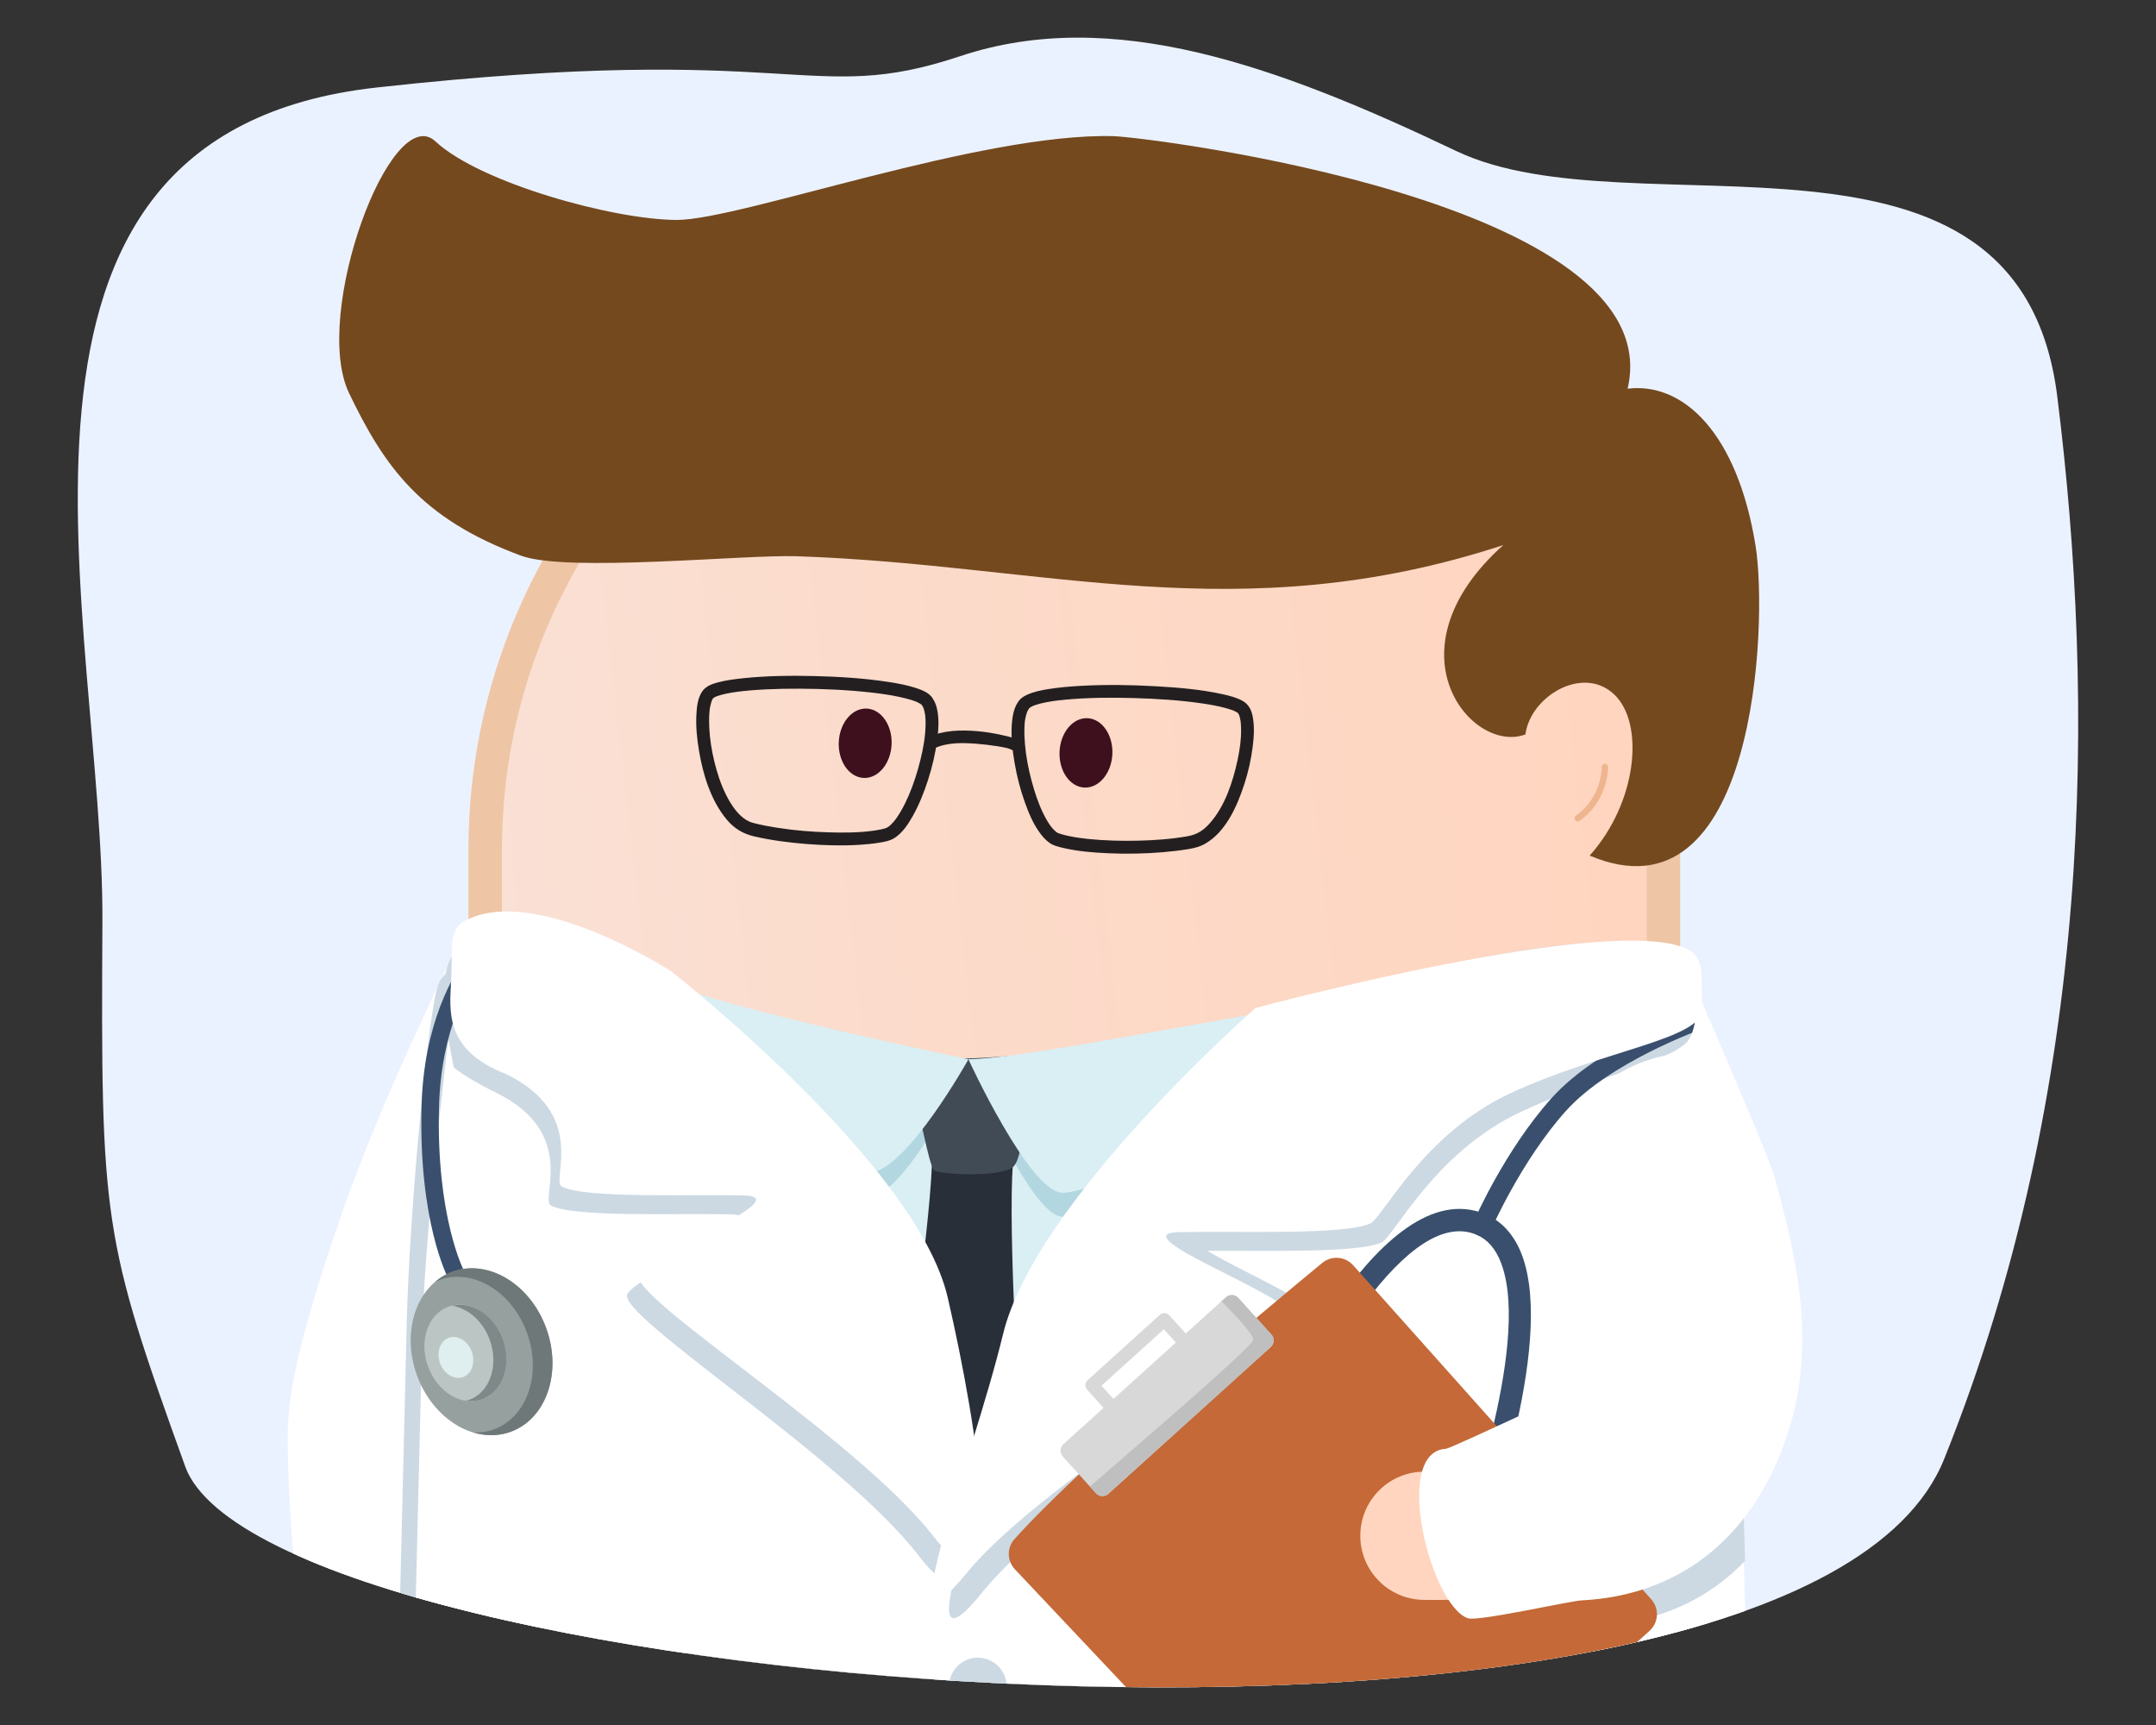 <?xml version="1.0" encoding="UTF-8"?><svg id="Layer_1" xmlns="http://www.w3.org/2000/svg" xmlns:xlink="http://www.w3.org/1999/xlink" viewBox="0 0 500 400"><rect x="0" y="0" width="500" height="400" fill="#333333" stroke="none"/><defs><style>.cls-1{clip-path:url(#clippath);}.cls-2{fill:none;}.cls-2,.cls-3,.cls-4,.cls-5,.cls-6,.cls-7,.cls-8,.cls-9,.cls-10,.cls-11,.cls-12,.cls-13,.cls-14,.cls-15,.cls-16,.cls-17,.cls-18,.cls-19,.cls-20,.cls-21,.cls-22,.cls-23,.cls-24,.cls-25,.cls-26,.cls-27{stroke-width:0px;}.cls-3{fill:url(#linear-gradient);}.cls-4{fill:#282f39;}.cls-5{fill:#6f7878;}.cls-6{fill:#394f6d;}.cls-7{fill:#3e101d;}.cls-8{fill:#414b56;}.cls-9{fill:#231f20;}.cls-10{fill:#ccd9e3;}.cls-11{fill:#c46937;}.cls-12{fill:#dfefef;}.cls-13{fill:#d9eff4;}.cls-14{fill:#bbc6c4;}.cls-15{fill:#bfbfbf;}.cls-16{fill:#d8d8d8;}.cls-17{fill:#aeb9b7;}.cls-18{fill:#b3d7e0;}.cls-19{fill:#96a09f;}.cls-20{fill:#74491e;}.cls-21{fill:#808989;}.cls-22{fill:#fff;}.cls-23{fill:#eec6a6;}.cls-24{fill:#ffd5bf;}.cls-25{fill:#efb58e;}.cls-26{fill:#ebf2ff;}.cls-27{fill:#03173a;}</style><clipPath id="clippath"><path class="cls-2" d="m42.94,340.01c-19.14-53.05-19.57-56.86-19.19-126.19.38-69.33-34.47-182.67,63.61-193.53,98.08-10.86,100.08,4.48,135.3-7.26,35.22-11.74,73.56,2.2,115.04,21.98,41.48,19.78,130.57-13.77,139.4,56.9,8.83,70.67,8.57,159.84-26.24,246.44-33.94,84.45-388.8,54.71-407.93,1.66Z"/></clipPath><linearGradient id="linear-gradient" x1="-3720.54" y1="606.44" x2="-3432.85" y2="606.44" gradientTransform="translate(3873.56 401.19) rotate(-7.83) scale(1 -1.03) skewX(.49)" gradientUnits="userSpaceOnUse"><stop offset="0" stop-color="#ffd5bf"/><stop offset=".53" stop-color="#fcdac9"/><stop offset="1" stop-color="#f9e2d7"/></linearGradient></defs><path class="cls-26" d="m42.94,340.01c-19.14-53.05-19.57-56.86-19.19-126.19.38-69.33-34.47-182.67,63.61-193.53,98.08-10.86,100.08,4.48,135.3-7.26,35.22-11.74,73.56,2.2,115.04,21.98,41.48,19.78,130.57-13.77,139.4,56.9,8.83,70.67,8.57,159.84-26.24,246.44-33.94,84.45-388.8,54.71-407.93,1.66Z"/><g class="cls-1"><rect class="cls-3" x="113.01" y="64.39" width="270.17" height="408.12" rx="135.09" ry="135.09" transform="translate(492.01 540.72) rotate(-179.11)"/><path class="cls-23" d="m266.67,65.54c65.69,8.76,115.23,65.33,115.23,131.59v130.33c0,73.2-59.55,132.75-132.75,132.75-5.85,0-11.74-.39-17.51-1.16-65.7-8.76-115.24-65.33-115.24-131.59v-130.33c0-73.2,59.55-132.75,132.75-132.75,5.85,0,11.74.39,17.51,1.16h0m1.02-7.7c-6.07-.81-12.26-1.23-18.54-1.23h0c-77.28,0-140.51,63.23-140.51,140.51v130.33c0,71,53.37,130.14,121.98,139.29,6.07.81,12.26,1.23,18.54,1.23h0c77.28,0,140.51-63.23,140.51-140.51v-130.33c0-71-53.37-130.15-121.98-139.29h0Z"/><path class="cls-27" d="m248.41,467.97h0c-78.25,0-142.27-64.02-142.27-142.27h284.54c0,78.25-64.02,142.27-142.27,142.27Z"/><path class="cls-13" d="m108.64,225.26c6.21-7.33,32.9,18.24,63.62,19.95,30.72,1.71,94.72,6.14,109.97,4.64,23.62-2.32,100.75-36.09,107.44-28.54,6.69,7.56,6.69,161.11,6.69,161.11,0,0-281,6.85-287.72-4.95-6.72-11.79-6.21-144.88,0-152.22Z"/><ellipse class="cls-7" cx="200.64" cy="172.34" rx="8.05" ry="6.13" transform="translate(19.92 365.47) rotate(-87.56)"/><ellipse class="cls-7" cx="251.83" cy="174.57" rx="8.05" ry="6.13" transform="translate(66.71 418.75) rotate(-87.56)"/><path class="cls-25" d="m365.91,190.48c-.23,0-.46-.11-.61-.32-.24-.34-.16-.8.18-1.03,6.04-4.24,5.98-11.19,5.97-11.26,0-.41.32-.75.73-.76h.01c.4,0,.74.32.74.73,0,.32.07,7.82-6.61,12.51-.13.09-.28.13-.43.13Z"/><path class="cls-18" d="m224.59,247.12s-13.92,29.05-22.5,30.33c-8.58,1.28-50.12-19.69-55.06-21.4-4.94-1.7-33.89-21.82-33.89-21.82,0,0,.26-10.03,2.38-11.86,2.12-1.83,3-1.86,6.09-1.83,6.74.05,17.6,7.73,32.44,12.93,21.64,7.58,62.9,11.97,70.54,13.65Z"/><path class="cls-18" d="m224.59,247.12s13.89,34.3,21.59,34.99c7.69.69,58.85-23.6,78.7-28.09,19.85-4.49,71.09-11.57,71.09-11.57,0,0-.17-7.97-2.17-12.19-2.94-6.18-41.18-.22-85.39,7.37-44.21,7.58-71.86,9.21-83.81,9.49Z"/><path class="cls-4" d="m235.93,263.79c-5.13,10.76,6.3,143.18,6.63,149.71s-18.79,24.69-24.31,24.98c-5.52.29-20.48-20.53-20.7-24.71-.52-9.85,21.1-135.34,18.41-150.43"/><path class="cls-8" d="m215.27,245.49c8.58.17,17.16-.28,25.67-1.35-3.01,7.6-3.22,23.72-5.88,26.34-2.66,2.62-16.76,1.89-18.3.96-1.54-.93-3.34-15.06-6.5-22.52"/><path class="cls-13" d="m224.59,245.64s-13.92,25-22.5,26.28c-8.58,1.28-50.12-19.69-55.06-21.4-4.94-1.7-33.89-21.82-33.89-21.82,0,0,.26-10.03,2.38-11.86,2.12-1.83,3-1.86,6.09-1.83,6.74.05,17.6,7.73,32.44,12.93,21.64,7.58,62.9,16.02,70.54,17.7Z"/><path class="cls-13" d="m224.59,245.64s13.89,30.25,21.59,30.94c7.69.69,58.85-23.6,78.7-28.09,19.85-4.49,68.21-11.66,68.21-11.66,0,0,2.88-13.54-.44-15.53-5.98-3.33-40.03,3.21-84.24,10.79-44.21,7.58-71.86,13.26-83.81,13.54Z"/><path class="cls-24" d="m162.24,339.36,0,0c9.42.28,16.04-.49,16.23-.52,7.33-.94,14.01,4.24,14.95,11.56.94,7.33-4.23,14.03-11.56,14.98-.75.1-6.62.81-15.34.81m0,0"/><path class="cls-24" d="m97.57,404.23c-4.89,0-9.69-2.41-12.54-6.81-1.57-2.42-37.83-59.91,6.12-125.73,4.56-6.83,13.79-8.67,20.61-4.11,6.83,4.56,8.67,13.79,4.11,20.61-32.83,49.18-6.96,91.37-5.84,93.14,4.46,6.89,2.47,16.05-4.41,20.52-2.49,1.61-5.28,2.38-8.04,2.38Z"/><path class="cls-22" d="m108.46,214.76s-18.65,36.12-29.31,67.01c-10.66,30.9-12.44,42.48-12.44,52.08s1.32,39.45,5.06,46.58c3.74,7.13,26.46-1.07,29.26-2.05,2.81-.98,5.54-140.44,5.54-140.44"/><path class="cls-10" d="m130.81,375.24l-15.91-156.2s-10.87,3.86-13.16,8.99c-2.29,5.14-6.75,51.98-7.4,78.37-.25,10.4-.99,40.62-1.79,73.43,0,0,38.25-2.13,38.25-4.6Z"/><path class="cls-22" d="m98.24,493.52h109.24c2.6,0,4.7-2,4.7-4.47l12.77-129.36c0-2.51-.7-4.97-2.02-7.11l-45.04-86.99-72.54-35.73s-6.75,51.98-7.4,78.37c-.64,26.39-4.4,180.56-4.4,180.56-.15,2.56,1.99,4.72,4.69,4.72Z"/><path class="cls-10" d="m169.46,281.59c-12.66-.3-36.19.75-41.68-2.03-2.65-1.34,6.45-16.75-12.65-26.14-4.46-2.19-7.64-4.12-9.87-5.86,0,0-2.63-12.14-2.34-17.69.36-7.09,1.89-9.13,5.54-11.15,16.08-8.91,38.54,8.92,38.54,8.92,0,0,62.13,46.54,69.23,77.6,7.1,31.06,14.38,78.35-3.23,55.44-17.61-22.91-70.33-55.74-67.49-60.65,2.84-4.9,36.61-18.15,23.95-18.44Z"/><path class="cls-6" d="m97.76,256.59c.5-19.17,7.26-30.76,11.34-36.07.27-.16.53-.31.81-.47.52-.27,1.05-.54,1.57-.81l.67,3.99c-3.68,4.89-9.87,15.7-10.34,33.48-.67,25.45,5.72,37.83,5.78,37.95l-3.57,1.91c-.28-.53-6.95-13.31-6.26-39.96Z"/><path class="cls-19" d="m96.69,318.9c3.73,10.25,13.46,16.13,21.74,13.12,8.29-3.01,11.98-13.77,8.25-24.02-3.73-10.26-13.46-16.13-21.74-13.11-8.28,3.01-11.98,13.76-8.25,24.01Z"/><path class="cls-5" d="m114.51,331.46c7.73-2.81,11.18-12.84,7.7-22.41-3.48-9.57-12.56-15.05-20.29-12.24-.37.13-.72.3-1.07.47,1.2-1.02,2.56-1.85,4.08-2.4,8.28-3.01,18.02,2.86,21.74,13.11,3.72,10.25.03,21.01-8.25,24.02-2.8,1.02-5.77,1-8.62.16,1.59.06,3.18-.16,4.71-.71Z"/><path class="cls-14" d="m99.27,316.87c2.15,5.93,7.78,9.33,12.57,7.59,4.8-1.74,6.93-7.96,4.77-13.9-2.15-5.94-7.78-9.33-12.58-7.59-4.79,1.74-6.93,7.97-4.77,13.9Z"/><path class="cls-12" d="m102.06,316.1c.91,2.51,3.3,3.96,5.33,3.22,2.03-.74,2.93-3.38,2.02-5.89-.91-2.51-3.3-3.95-5.33-3.22-2.03.74-2.94,3.38-2.02,5.89Z"/><path class="cls-21" d="m108.81,324.6c4.79-1.74,6.93-7.96,4.77-13.89-1.59-4.38-5.08-7.36-8.72-7.93,4.61-1.12,9.73,2.17,11.76,7.77,2.15,5.93.02,12.16-4.77,13.9-1.26.45-2.56.54-3.86.34.27-.07.55-.09.82-.19Z"/><path class="cls-22" d="m172.47,277.2c-12.8-.3-36.61.75-42.15-2.03-2.68-1.34,6.32-16.75-13-26.14-14.35-5.55-13.05-14.7-12.68-21.8s-.66-11.61,3.04-13.63c16.26-8.91,47.97,11.63,47.97,11.63,0,0,56.95,44.56,64.13,75.62,7.18,31.06,14.54,78.35-3.26,55.44-17.81-22.91-71.13-55.74-68.26-60.65,2.88-4.9,37.02-18.15,24.22-18.44Z"/><path class="cls-22" d="m399.73,493.52h-178.31c-2.6,0-4.7-2-4.7-4.47v-122.21c0-2.51.7-4.97,2.02-7.11l65.85-106.31,108.03-23.55s-.42,44.17,7.4,78.37c7.81,34.2,4.4,180.56,4.4,180.56.15,2.56-1.99,4.72-4.69,4.72Z"/><path class="cls-10" d="m301.81,308.54c2.99,4.9-55.45,37.73-73.97,60.65-18.52,22.91,1.03-24.38,8.5-55.44,7.47-31.06,63.91-77.6,63.91-77.6,0,0,68.38-19.93,85.3-11.02,3.84,2.02,6.8,6.05,7.19,13.14.38,7.09-18.52,9.5-40.02,19.55-20.09,9.39-29.46,28.91-32.25,30.25-5.77,2.78-30.53,1.73-43.85,2.03-13.31.3,22.2,13.54,25.19,18.44Z"/><path class="cls-10" d="m304.44,304.15c2.99,4.9-55.45,37.73-73.97,60.65-18.52,22.91,1.03-24.38,8.5-55.44,7.47-31.06,63.91-77.6,63.91-77.6,0,0,68.38-19.93,85.3-11.02,3.84,2.02-.29,5.93.09,13.03.38,7.09-11.42,9.62-32.92,19.67-20.09,9.39-29.46,28.91-32.25,30.25-5.77,2.78-30.53,1.73-43.85,2.03s22.2,13.54,25.19,18.44Z"/><path class="cls-6" d="m343.68,286.65c-.29,0-.6-.06-.88-.18-1.13-.49-1.65-1.8-1.16-2.93.29-.68,7.32-16.78,18.18-28.89,11-12.27,32.56-19.94,33.47-20.26,1.16-.4,2.44.2,2.84,1.36.41,1.16-.2,2.43-1.36,2.84-.21.08-21.4,7.62-31.63,19.03-10.37,11.56-17.34,27.53-17.41,27.69-.36.84-1.19,1.34-2.05,1.34Z"/><path class="cls-6" d="m341.03,358.5c1.22.24,2.47-.44,2.92-1.65.72-1.96,17.59-48.02,8.29-67.52-1.97-4.12-4.95-6.88-8.88-8.2-24.5-8.23-49.46,49.2-52.22,55.79-.55,1.31.06,2.84,1.39,3.39,1.32.56,2.84-.07,3.39-1.39,6.99-16.64,28.93-58.6,45.78-52.88,2.59.87,4.5,2.68,5.86,5.53,8.37,17.53-8.3,63.02-8.47,63.48-.49,1.34.19,2.83,1.53,3.33.13.05.27.09.41.12Z"/><path class="cls-17" d="m341.65,357.79s-6.4,16.08-24.07,15.3c-17.67-.77-24.43-6.67-24.43-6.67,0,0-9.82-.87-9.21-4.89.79-5.24,7.27-2.88,10.04,2.71,0,0,4.77,5.99,23.7,6.56,16.19.49,22.68-14.32,22.68-14.32,0,0,1.56.43,1.28,1.31Z"/><path class="cls-17" d="m293.16,366.43s-9.82-.87-9.21-4.89c.79-5.24,7.27-2.88,10.04,2.71l-.83,2.18Z"/><path class="cls-14" d="m292.25,338.39s-7.17,15.76,5.63,27.96c12.8,12.21,21.73,12.99,21.73,12.99,0,0,7.43,6.48,9.9,3.26,3.23-4.2-2.96-7.24-8.91-5.37,0,0-7.62.71-21.15-12.56-11.56-11.33-5.37-26.27-5.37-26.27,0,0-1.39-.83-1.83-.02Z"/><path class="cls-14" d="m319.61,379.35s7.43,6.48,9.9,3.26c3.23-4.2-2.96-7.24-8.91-5.37l-1,2.1Z"/><path class="cls-22" d="m298.94,304.15c3.02,4.9-56.05,37.73-74.78,60.65-18.73,22.91.91-24.38,8.46-55.44,7.56-31.06,58.55-75.62,58.55-75.62,0,0,83.29-22.43,100.4-13.53,3.89,2.02,2.81,6.54,3.19,13.63.39,7.09-22.59,9.54-44.33,19.59-20.32,9.39-29.8,28.91-32.62,30.25-5.84,2.78-30.88,1.73-44.35,2.03-13.47.3,22.46,13.54,25.48,18.44Z"/><path class="cls-10" d="m344.14,381.1c-8.67-3.08-17.6-38.66-5.05-39.29,1.17-.06,36.02-16.58,36.61-16.7.07-.2.14-.42.22-.68,1.45-4.84-2.43-19.11-4.29-25.96-2.06-7.58-4.01-14.74-4.45-21.83-.88-14.04,9.96-15.75,22.5-18.2,12.53-2.44,15.04,103.48,15.04,103.48-8.77,9.16-20.39,14.35-34.24,15.05-2.64.13-24.01,4.96-26.32,4.13Zm27.98-46.08h0Z"/><path class="cls-11" d="m306.66,292.84c-12.84,10.58-54.62,45.38-71.39,64.05-1.8,2-1.75,5.05.1,7.01l71.54,75.83c1.93,2.04,5.14,2.17,7.23.28l68.42-61.86c2.12-1.92,2.28-5.19.37-7.31l-69.14-77.47c-1.85-2.05-4.99-2.28-7.12-.53Z"/><path class="cls-16" d="m246.48,337.75l7.69,8.51c.75.83,2.04.9,2.87.14l37.68-34.07c.83-.75.9-2.04.14-2.87l-7.69-8.51c-.75-.83-2.04-.9-2.87-.14l-9.31,8.41-3.82-4.22c-.57-.64-1.56-.69-2.19-.11l-16.76,15.16c-.64.58-.69,1.56-.11,2.19l3.82,4.22-9.31,8.41c-.83.75-.9,2.04-.14,2.87Zm26.21-26.44l-14.46,13.07-2.78-3.07,14.46-13.07,2.78,3.07Z"/><path class="cls-15" d="m252.76,344.71c12.88-11.2,37.13-31.95,37.86-33.98.46-.88-4.82-6.53-7.35-8.98l1.02-.93c.83-.75,2.11-.69,2.87.14l7.69,8.51c.75.83.69,2.11-.14,2.87l-37.68,34.07c-.83.75-2.11.69-2.87-.14l-1.4-1.55Z"/><path class="cls-24" d="m333.42,371.01c-1.07,0-2.15,0-3.24-.02-8.21-.09-14.79-6.81-14.71-15.02.09-8.21,6.78-14.8,15.02-14.71,33.33.34,41.44-5.44,43.14-7.23.47-.49,1.45-1.52,1.21-5.71-.36-6.08-.28-12.94-.2-20.2.11-9.49.28-25.38-1.57-29.52-3.69-7.33-.72-16.24,6.61-19.93,7.34-3.69,16.28-.71,19.97,6.62,5.08,10.1,4.9,26.16,4.71,43.16-.08,6.73-.15,13.08.15,18.13.67,11.34-2.48,20.74-9.36,27.96-10.81,11.35-29.92,16.46-61.73,16.46Z"/><path class="cls-22" d="m340.39,375.24c-8.67-3.08-17.6-38.66-5.05-39.29,1.17-.06,36.02-16.58,36.61-16.7.07-.2.14-.42.22-.68,1.45-4.84-2.43-19.11-4.29-25.96-2.06-7.58-4.01-14.74-4.45-21.83-.88-14.04,10.31-23.58,22.85-26.03,12.53-2.44,3.27-24.54,9.09-10.87,5.82,13.66,15.1,35.18,16.16,39.06,4.19,15.43,9.94,36.57,3.61,57.64-7.49,24.94-24.68,39.33-48.42,40.53-2.64.13-24.01,4.96-26.32,4.13Zm27.98-46.08h0Z"/><circle class="cls-10" cx="226.77" cy="391.06" r="6.67"/><path class="cls-20" d="m100.99,32.79c10.32,9.63,41.34,18.19,55.97,18.21s70.37-20.24,101.25-19.43c7.8.21,129.45,15.12,119.25,58.56,12.97-1.56,25.47,10.34,29.68,36.45,2.86,17.79.18,88.18-38.48,71.82,10.97-12.22,12.88-30.63,5.64-37.42-7.24-6.79-19.38.47-20.54,9.32-12.44,4.68-32.55-19.34-5.14-43.9-61.45,20.09-106.1,4.5-163.93,2.58-12.11-.4-53.23,3.8-63.84-.12-23.32-8.61-31.72-20.71-39.89-37.67-8.76-18.19,9.71-68.02,20.03-58.4Z"/><path class="cls-9" d="m238.66,164.25c.07-.08.16-.15.24-.22-.16.15-.23.14.02,0s.49-.27.75-.39c-.25.12-.05.02.18-.06.15-.05.31-.11.46-.16.38-.12.76-.22,1.14-.32.87-.21,1.75-.37,2.64-.51.61-.09.63-.1,1.2-.16s1.15-.13,1.72-.18c5.3-.5,10.64-.53,15.96-.38s10.75.5,15.69,1.22c1.93.28,3.86.62,5.74,1.14.38.11.75.22,1.13.35.15.05.3.11.45.16.45.16-.09-.07.21.09.22.11.45.23.67.35.09.05.18.12.27.18-.45-.28-.09-.1,0,.03.18.26-.19-.4-.01-.02.06.12.14.25.21.37.16.28-.11-.33,0-.01.02.06.05.12.07.18.06.2.12.4.17.61.04.19.08.38.11.57.08.42,0-.09.05.35.05.51.08,1.02.09,1.54.04,2.52-.3,4.84-.82,7.28-1.09,5.09-2.96,10.74-6.43,14.63-1.57,1.76-3,2.64-5.26,3.04-3.75.66-7.57.92-11.36,1.01s-7.68,0-11.5-.39c-1.49-.15-2.97-.35-4.44-.66-.59-.12-1.19-.26-1.77-.43-.27-.08-.54-.16-.81-.26-.2-.07.33.18.04.02-.09-.05-.18-.09-.27-.14s-.18-.11-.26-.17c-.3-.19.17.14,0,0-.15-.12-.3-.25-.44-.39-.38-.37-.68-.74-.84-.96-.65-.91-1.21-1.89-1.7-2.9-1.18-2.4-2.02-4.99-2.72-7.59-.74-2.78-1.3-5.63-1.54-8.5-.11-1.26-.16-2.53-.12-3.8.04-1.19.09-1.79.37-2.87.05-.2.12-.41.18-.61.04-.11.08-.23.12-.34-.12.3-.04.1-.01.04.08-.16.17-.32.26-.48.05-.09.11-.17.17-.25-.23.33-.05.07.01,0,1.28-1.42-.82-3.53-2.1-2.1-1.48,1.64-1.82,3.98-1.95,6.11-.17,2.89.18,5.82.67,8.67.53,3.07,1.3,6.1,2.35,9.04.88,2.48,1.93,5,3.49,7.14.66.9,1.38,1.73,2.3,2.36.89.61,1.99.88,3.03,1.12,3.46.82,7.08,1.11,10.63,1.26,4.2.18,8.42.11,12.61-.25,1.98-.17,3.95-.4,5.9-.72,1.37-.23,2.64-.53,3.85-1.23,4.83-2.74,7.44-8.73,9.09-13.76.94-2.86,1.59-5.8,1.97-8.78.29-2.32.43-4.73-.02-7.04-.3-1.51-.97-2.81-2.35-3.57s-3.06-1.19-4.63-1.54c-5.09-1.12-10.36-1.55-15.55-1.84-5.78-.33-11.59-.41-17.36-.09-2.48.14-4.97.35-7.43.74-1.74.27-3.5.63-5.11,1.38-.54.26-1.08.58-1.49,1.02-1.32,1.38.78,3.49,2.1,2.1Z"/><path class="cls-9" d="m215.97,161.5c-.92-1.08-2.49-1.62-3.79-2.04-1.98-.63-4.05-1.01-6.1-1.32-5.66-.87-11.39-1.23-17.11-1.37-5.47-.13-10.98-.08-16.43.48-2.02.21-4.07.46-6.04.98-1.36.36-2.79.87-3.63,2.07-1.1,1.57-1.29,3.74-1.38,5.59-.13,2.73.16,5.49.61,8.18.94,5.6,2.76,11.57,6.45,16,1.7,2.03,3.78,3.29,6.35,3.88,4.02.92,8.15,1.45,12.26,1.77,4,.31,8.04.43,12.04.19,1.63-.1,3.26-.26,4.87-.53,1.12-.19,2.29-.4,3.27-1,1.94-1.19,3.29-3.28,4.38-5.22,1.46-2.62,2.58-5.45,3.5-8.3.97-3,1.69-6.09,2.11-9.21.33-2.46.52-5.06-.08-7.5-.24-.98-.65-1.86-1.28-2.64-.5-.63-1.58-.52-2.1,0-.62.62-.5,1.47,0,2.1-.28-.35.07.13.13.23.04.08.08.16.12.24.16.32-.08-.21,0,0,.17.44.29.9.37,1.37.08.42.09.54.13,1.17.04.59.04,1.18.02,1.78-.08,2.66-.55,5.23-1.19,7.82-.7,2.83-1.59,5.65-2.75,8.32-.52,1.2-1.1,2.38-1.75,3.51-.54.94-1.18,1.9-1.74,2.54-.3.34-.62.66-.96.96-.06.06-.28.22-.02.02-.09.07-.18.13-.28.19-.17.1-.33.2-.5.28.22-.11-.05.01-.29.08-.26.07-.53.13-.79.19-.6.13-1.21.24-1.83.32-3.4.47-6.88.48-10.3.38-3.98-.11-7.96-.44-11.9-1.05-1.79-.28-3.58-.61-5.34-1.05-1.06-.26-1.64-.52-2.59-1.22-1.64-1.23-3.05-3.39-4.07-5.46-1.21-2.42-2.04-5.02-2.68-7.64-.64-2.63-1.05-5.23-1.18-7.92-.05-1.13-.06-2.26.03-3.38.02-.24.04-.47.07-.71.05-.43-.02.02.06-.4s.16-.86.29-1.28c.05-.17.11-.33.17-.5.12-.32-.16.29,0,0,.03-.05.05-.11.08-.16.08-.13.16-.27.25-.4-.06.09-.17.19.05-.02.26-.25-.28.15-.03.03.1-.05.2-.13.3-.18s.22-.1.32-.16c.2-.11-.13.05-.14.06.1-.04.2-.08.31-.12,1.5-.53,3.09-.8,4.67-1.02-.27.04.34-.04.46-.06.25-.03.49-.06.74-.09.57-.06,1.15-.12,1.72-.17,1.25-.11,2.51-.19,3.76-.25,2.67-.13,5.33-.18,8-.16,5.52.03,11.06.28,16.55.9,2.18.25,4.32.55,6.58,1.04.87.19,1.73.4,2.58.66.34.11.68.22,1.01.35.09.03.18.07.27.11-.03-.01-.32-.15-.09-.04.16.07.32.15.48.23.23.12.44.27.66.39.12.07-.25-.25.01.01.08.08.17.16.25.25,1.24,1.46,3.33-.65,2.1-2.1Z"/><path class="cls-9" d="m237.2,173.19c-.42-1.92-3.2-2.37-4.79-2.73-1.9-.43-3.81-.74-5.75-.91-3.82-.33-7.86-.24-11.4,1.39-.73.34-.91,1.39-.53,2.03.44.75,1.3.87,2.03.53,2.92-1.36,6.47-1.28,9.61-1.04,1.61.12,3.22.31,4.81.56.81.13,1.63.26,2.43.46s1.57.73,2.39.91c.74.16,1.36-.45,1.2-1.2h0Z"/></g><rect class="cls-2" width="500" height="400"/></svg>